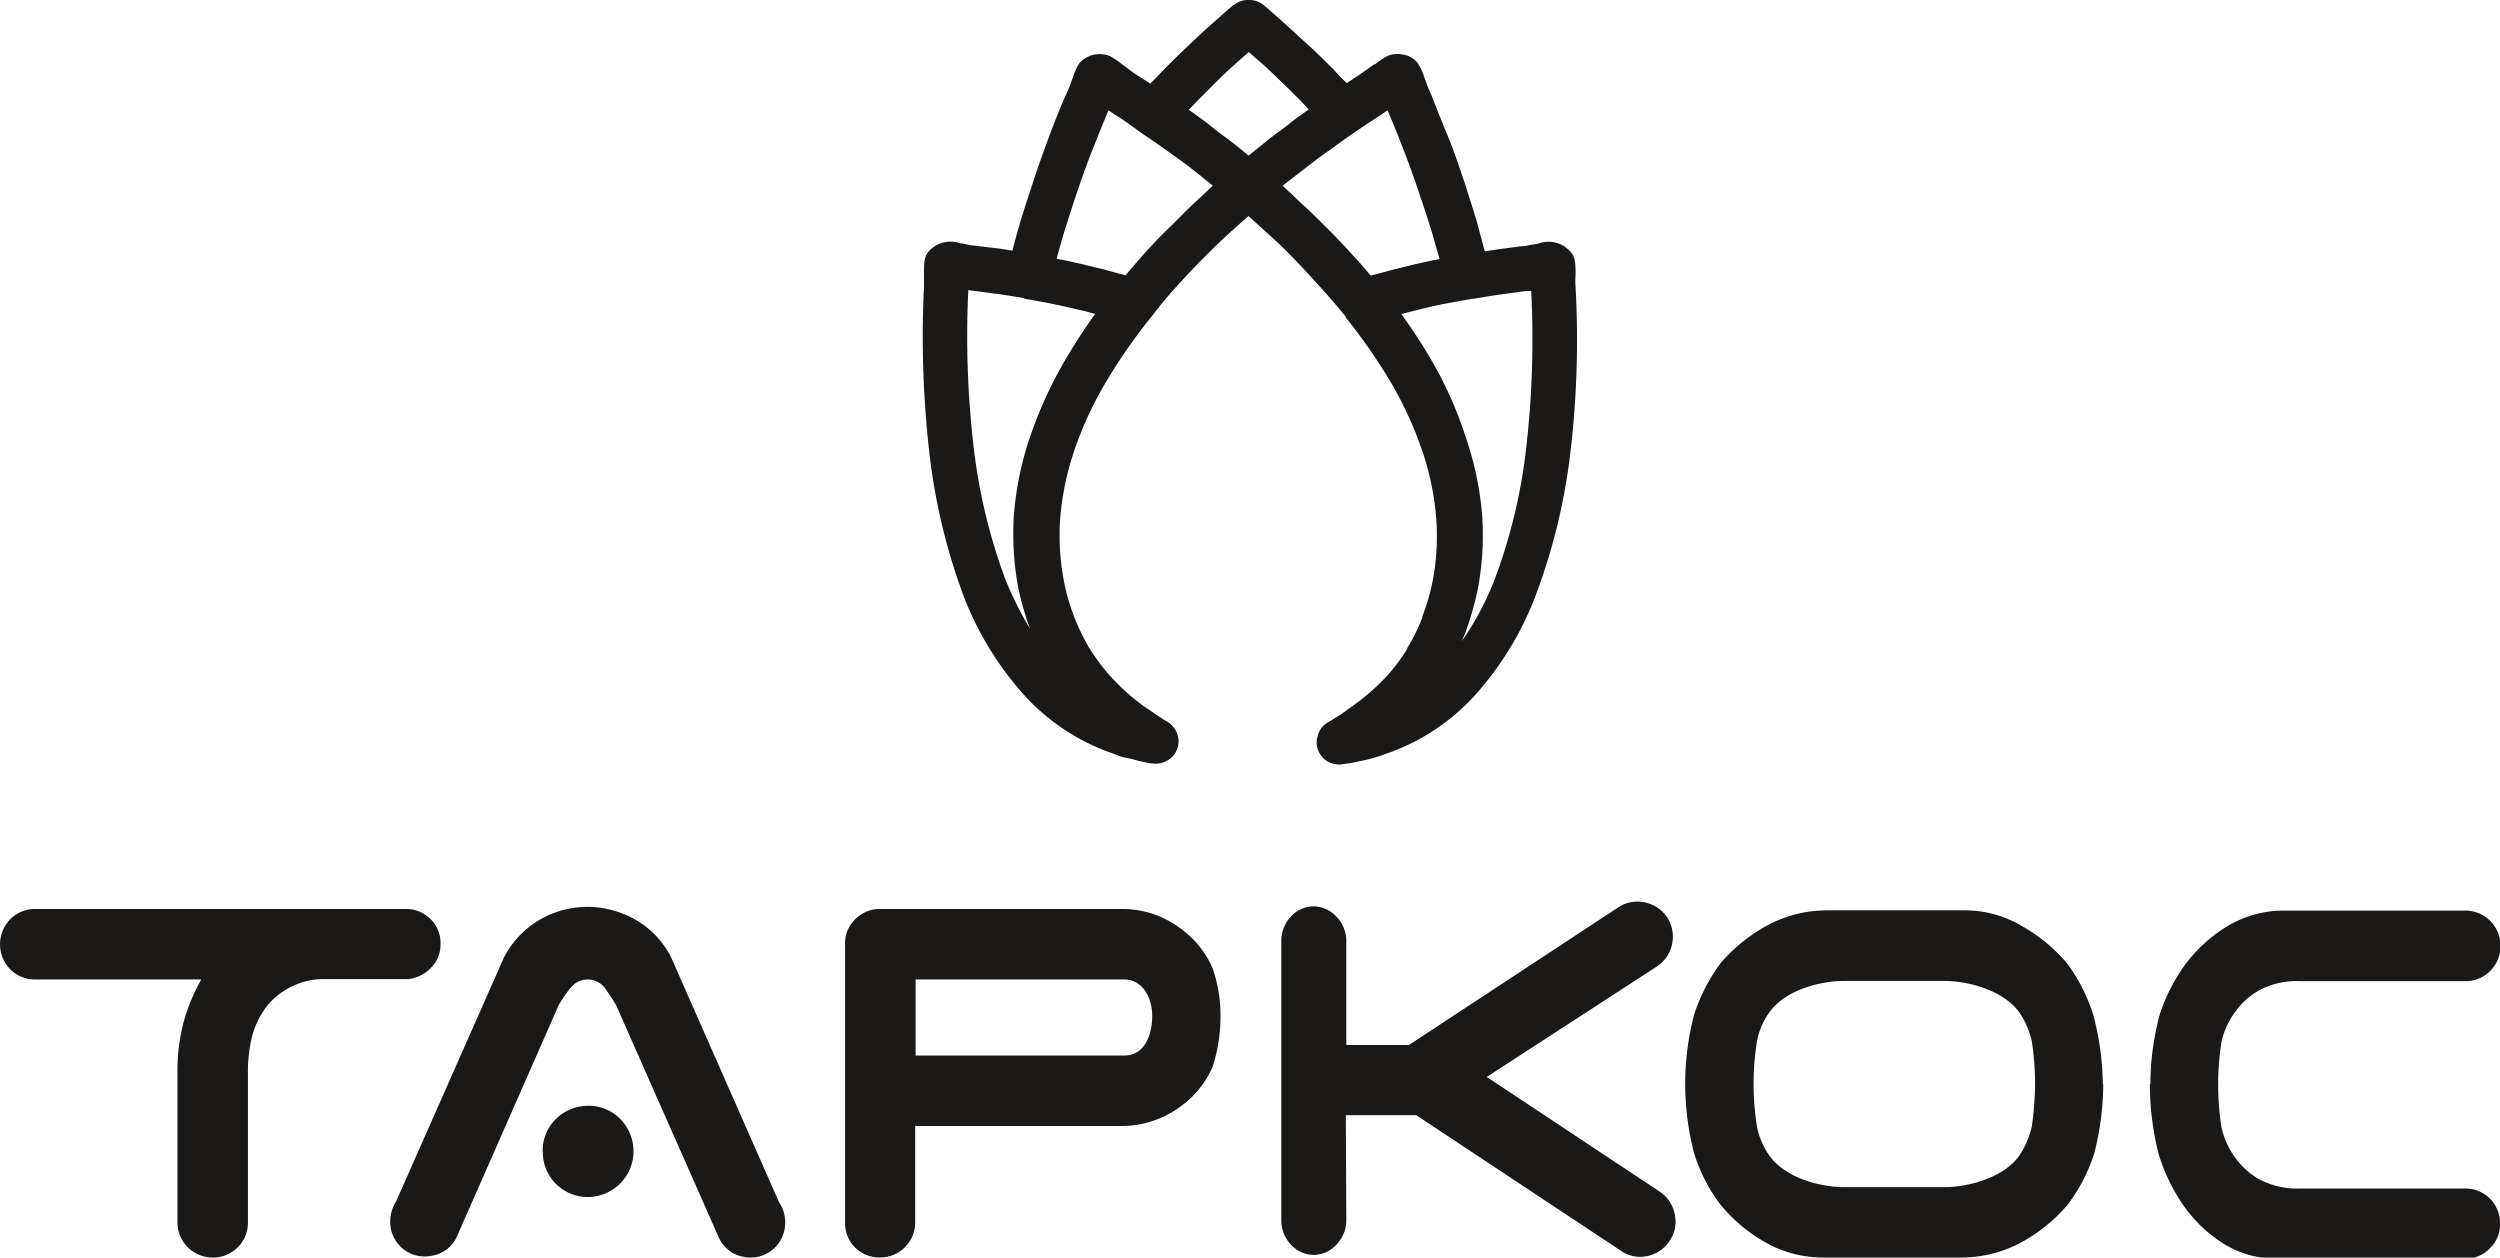 <?xml version="1.0" encoding="UTF-8"?> <svg xmlns="http://www.w3.org/2000/svg" viewBox="0 0 218.21 109.76"><defs><style>.cls-1{fill:#1b1918;fill-rule:evenodd;}</style></defs><g id="Слой_2" data-name="Слой 2"><g id="Слой_1-2" data-name="Слой 1"><path class="cls-1" d="M106,7.31c-.48.49-1,1-1.45,1.45l-.79.82c.71.51,1.42,1,2.1,1.56s1.1.82,1.61,1.22,1,.79,1.51,1.22l0,0,1.25-1c.54-.45,1.05-.85,1.56-1.21s1-.8,1.56-1.19l.88-.63-.77-.82c-.48-.48-1-1-1.47-1.45s-1.13-1.1-1.7-1.61L109,4.54,107.69,5.7C107.12,6.21,106.55,6.75,106,7.31ZM97.31,10l-.56-.37c-.49,1.19-1,2.44-1.51,3.74s-.93,2.5-1.36,3.8c-.34,1-.65,2-1,3.09-.23.79-.45,1.56-.65,2.32l1,.2c.6.14,1.19.26,1.73.4l1.28.31,2,.54c.54-.65,1.1-1.28,1.67-1.93s1.42-1.53,2.18-2.26,1.42-1.45,2.16-2.13c.53-.48,1.07-1,1.61-1.5-.88-.71-1.9-1.56-2.83-2.22s-1.9-1.38-2.84-2S98.25,10.57,97.31,10Zm-8,16-2.19-.34c-.73-.08-1.47-.2-2.21-.28l-.39-.06A83,83,0,0,0,85,39.15a49.36,49.36,0,0,0,2.72,11.33,31.07,31.07,0,0,0,2.18,4.4,27.81,27.81,0,0,1-1-3.46,25.57,25.57,0,0,1-.4-6.49,27.74,27.74,0,0,1,1.34-6.6,37.22,37.22,0,0,1,2.58-5.93,49.58,49.58,0,0,1,3.17-5c-.51-.14-1-.28-1.56-.39-.82-.2-1.59-.37-2.29-.51s-1.54-.29-2.33-.43Zm31.26-16-1.13.74c-.6.39-1.16.79-1.76,1.19l-1.61,1.16-1,.71c-1,.79-2.07,1.58-3.11,2.41.53.51,1.07,1,1.58,1.5.77.68,1.51,1.42,2.24,2.15v0c.74.74,1.45,1.47,2.16,2.27.59.62,1.16,1.27,1.7,1.93l1.39-.37c.59-.17,1.21-.31,1.9-.48.53-.15,1.13-.26,1.72-.4l1-.2c-.23-.79-.46-1.59-.68-2.38-.34-1.08-.66-2.1-1-3.06-.42-1.31-.88-2.58-1.36-3.83s-1-2.55-1.5-3.71v0ZM133.23,25.4l-2.33.31c-.73.11-1.5.23-2.29.37l-.12,0-2.32.42c-.71.14-1.47.31-2.27.51l-1.59.4a45.43,45.43,0,0,1,3.18,5A34.5,34.5,0,0,1,128,38.35,27.9,27.9,0,0,1,129.37,45a25.32,25.32,0,0,1-.39,6.46,28,28,0,0,1-1.11,3.86l-.28.65a25.44,25.44,0,0,0,2.89-5.45v0a47.81,47.81,0,0,0,2.72-11.31,83,83,0,0,0,.45-13.81Zm-3.63-3.46,1.3-.2,1.9-.25c.37,0,.63-.09.85-.12l.63-.11a2.56,2.56,0,0,1,2.24.23c1,.68,1,1.24,1,2.46l0,.09a7.52,7.52,0,0,0,0,1,83.53,83.53,0,0,1-.48,14.71,52.83,52.83,0,0,1-3,12.22,27.63,27.63,0,0,1-5.44,8.87,18.65,18.65,0,0,1-7.76,5,9.37,9.37,0,0,1-.94.31c-.31.09-.62.17-.93.23s-.66.14-.94.2-.62.08-.94.14a2.12,2.12,0,0,1-1.1-.2,1.84,1.84,0,0,1-.82-.79l0,0a1.84,1.84,0,0,1-.17-1.44A1.89,1.89,0,0,1,116,63l0,0,.65-.4c.49-.28,1-.71,1.45-1l.82-.62a20.58,20.58,0,0,0,2.16-2,16.68,16.68,0,0,0,1.75-2.35l0-.06a15.67,15.67,0,0,0,1.31-2.66l0-.09a18.23,18.23,0,0,0,.91-3.12,20.86,20.86,0,0,0,.31-5.44,24.12,24.12,0,0,0-1.13-5.64,33,33,0,0,0-2.64-5.92,48.71,48.71,0,0,0-4.14-6l0-.08c-.68-.83-1.39-1.65-2.1-2.44s-1.53-1.68-2.32-2.5h0c-.71-.74-1.42-1.44-2.18-2.12s-1.25-1.14-1.88-1.7c-.65.56-1.27,1.13-1.9,1.7s-1.44,1.38-2.15,2.09-1.56,1.62-2.3,2.44-1.39,1.59-2,2.41l-.14.17a48.71,48.71,0,0,0-4.14,6,31.75,31.75,0,0,0-2.66,5.92,24.56,24.56,0,0,0-1.14,5.64,21.1,21.1,0,0,0,.32,5.47,17.38,17.38,0,0,0,.93,3.21,17.58,17.58,0,0,0,1.33,2.72,18,18,0,0,0,1.76,2.35A20.58,20.58,0,0,0,99,61l.76.59c.51.34,1,.68,1.47,1,.23.14.43.28.66.4a2,2,0,0,1,.9,1.19,1.87,1.87,0,0,1-.19,1.5,1.81,1.81,0,0,1-.85.77,1.92,1.92,0,0,1-1.14.19c-.28,0-.54-.08-.82-.14s-.51-.11-.82-.2-.6-.14-.85-.19-.54-.17-.83-.29a18.65,18.65,0,0,1-7.76-5,27.83,27.83,0,0,1-5.45-8.87,53.33,53.33,0,0,1-2.94-12.22A89.73,89.73,0,0,1,80.65,25c0-.42,0-.73,0-1v-.17c0-1.14,0-1.73,1-2.38l0,0a2.6,2.6,0,0,1,2.21-.2H84a9,9,0,0,0,1.42.23c.56.08,1.16.14,1.81.22l1.14.17c.22-.9.48-1.78.73-2.66.34-1.11.71-2.21,1.08-3.35.45-1.39.93-2.69,1.39-3.94s1-2.6,1.56-3.85l.28-.65.23-.65a5.11,5.11,0,0,1,.59-1.28,2.38,2.38,0,0,1,2.7-.57,8.71,8.71,0,0,1,1,.68l.62.46a7.81,7.81,0,0,0,.85.59l1,.65c.37-.36.74-.76,1.13-1.16.54-.56,1.08-1.1,1.65-1.64s1.45-1.39,2.21-2.07,1.53-1.36,2.27-2l.06,0A1.89,1.89,0,0,1,109,0a2,2,0,0,1,1.31.45c.73.63,1.5,1.31,2.26,2s1.48,1.36,2.19,2l1.64,1.61c.37.43.77.83,1.14,1.19.34-.2.68-.45,1-.65.68-.45,1.1-.79,1.44-1l.06,0a5.88,5.88,0,0,1,1-.68,2.05,2.05,0,0,1,1.3-.17,2,2,0,0,1,1.39.74,4.61,4.61,0,0,1,.6,1.3l.08.17a7.91,7.91,0,0,0,.43,1.11c.51,1.25,1,2.55,1.56,3.88s.93,2.55,1.42,3.94c.36,1.14.73,2.27,1.07,3.4C129.12,20.15,129.34,21,129.6,21.94Z"></path><path class="cls-1" d="M35.38,79.34H3.06a3,3,0,0,0-2.18.91,3.12,3.12,0,0,0,0,4.34,3,3,0,0,0,2.18.9H17.57A16,16,0,0,0,16,89.32a16.43,16.43,0,0,0-.51,4V106.7a3.06,3.06,0,0,0,3.09,3.06,3,3,0,0,0,2.16-.88,3,3,0,0,0,.9-2.18V93.32a13,13,0,0,1,.26-2.41,7.35,7.35,0,0,1,1-2.52,6,6,0,0,1,1.93-1.93,6.39,6.39,0,0,1,3.18-1h7.62a3.22,3.22,0,0,0,2-1,2.84,2.84,0,0,0,.82-2.07,2.93,2.93,0,0,0-.88-2.18A3,3,0,0,0,35.38,79.34Zm12,21.15a3.88,3.88,0,0,0,1.13,2.83,3.92,3.92,0,0,0,2.84,1.16,4,4,0,0,0,2.8-6.8,3.83,3.83,0,0,0-2.8-1.16,4,4,0,0,0-2.84,1.16A3.83,3.83,0,0,0,47.37,100.49Zm1.9-21.09a8.29,8.29,0,0,1,5.13.37,7.86,7.86,0,0,1,4.16,3.77L68,104.94a3.11,3.11,0,0,1,.49,2.29,3,3,0,0,1-3.58,2.47,2.89,2.89,0,0,1-2.15-1.64l-9-20.36c-.22-.39-.53-.82-.87-1.33a1.89,1.89,0,0,0-2.67-.54,2.51,2.51,0,0,0-.54.54,15,15,0,0,0-.9,1.33L39.85,108a2.91,2.91,0,0,1-2.18,1.61,3,3,0,0,1-3.57-2.46,3.33,3.33,0,0,1,.48-2.3L44,83.54A8.16,8.16,0,0,1,49.27,79.4Zm30.64,6.09v6.64H98.13c1.82,0,2.44-1.87,2.44-3.46s-.85-3.18-2.44-3.18Zm18-6.15a8.46,8.46,0,0,1,3.37.68A9.48,9.48,0,0,1,104,81.84a8.39,8.39,0,0,1,1.85,2.69,12.53,12.53,0,0,1,.68,4.14,14.25,14.25,0,0,1-.68,4.42A8.39,8.39,0,0,1,104,95.78a9.09,9.09,0,0,1-2.75,1.82,8.46,8.46,0,0,1-3.37.68h-18v8.42a3.06,3.06,0,0,1-3.06,3.06,3,3,0,0,1-2.19-.88,3,3,0,0,1-.87-2.18V82.43a2.92,2.92,0,0,1,.87-2.18,3,3,0,0,1,2.19-.91Zm89.77,15.28a24.15,24.15,0,0,1,.82-6.07,15.53,15.53,0,0,1,2.33-4.5,13,13,0,0,1,3.71-3.29,9.57,9.57,0,0,1,4.94-1.28h15.7a3.06,3.06,0,0,1,3.06,3.06,3,3,0,0,1-.88,2.19,3,3,0,0,1-2.18.91H200.78a6.92,6.92,0,0,0-3.63.82,6.45,6.45,0,0,0-2.15,2,6.77,6.77,0,0,0-1.11,2.53,24.39,24.39,0,0,0,0,7.37,7.16,7.16,0,0,0,1.11,2.55,6.79,6.79,0,0,0,2.15,2,7.17,7.17,0,0,0,3.63.83h14.37a3,3,0,0,1,3.06,3.06,2.84,2.84,0,0,1-.88,2.15,2.89,2.89,0,0,1-2.18.91H198.79a8.69,8.69,0,0,1-4.67-1.28,12.27,12.27,0,0,1-3.49-3.29,16.32,16.32,0,0,1-2.21-4.53A25,25,0,0,1,187.65,94.62Zm-18,9c2.19,0,5.28-.88,6.58-2.78a7.41,7.41,0,0,0,1.08-2.55,28.73,28.73,0,0,0,.28-3.69,25.29,25.29,0,0,0-.28-3.68,7.23,7.23,0,0,0-1.08-2.53c-1.33-1.9-4.39-2.77-6.58-2.77H161c-2.24,0-5.24.84-6.58,2.77a6.26,6.26,0,0,0-1.07,2.53,23.56,23.56,0,0,0,0,7.37,6.58,6.58,0,0,0,1.07,2.55c1.34,1.92,4.34,2.78,6.58,2.78Zm13.89-9a25,25,0,0,1-.79,6.07,14.85,14.85,0,0,1-2.35,4.5,14.22,14.22,0,0,1-4.09,3.29,11,11,0,0,1-5.32,1.28H159a10.18,10.18,0,0,1-5.08-1.42,13.81,13.81,0,0,1-3.85-3.32,14.68,14.68,0,0,1-2.22-4.42,24.33,24.33,0,0,1-.76-6,23.65,23.65,0,0,1,.79-6.07,15.53,15.53,0,0,1,2.33-4.5,14.48,14.48,0,0,1,4.11-3.29,11,11,0,0,1,5.3-1.28h12a9.76,9.76,0,0,1,5,1.45,14.11,14.11,0,0,1,3.89,3.29,15.39,15.39,0,0,1,2.21,4.42A24.21,24.21,0,0,1,183.54,94.62Zm-66.07,11.85a3,3,0,0,1-.85,2.15,2.65,2.65,0,0,1-2,.91,2.73,2.73,0,0,1-2-.91,3.07,3.07,0,0,1-.82-2.15V82.21a3.13,3.13,0,0,1,.82-2.19,2.69,2.69,0,0,1,2-.91,2.76,2.76,0,0,1,2,.91,3.07,3.07,0,0,1,.85,2.19v9h5.47l18.25-12a3,3,0,0,1,2.3-.45,3.08,3.08,0,0,1,2,1.33,3.12,3.12,0,0,1-.88,4.25L129.77,94l15.08,10a3.05,3.05,0,0,1,1.33,2,2.9,2.9,0,0,1-.45,2.3,3,3,0,0,1-1.93,1.33,2.91,2.91,0,0,1-2.32-.46L123.62,97.34h-6.15Z"></path></g></g></svg> 